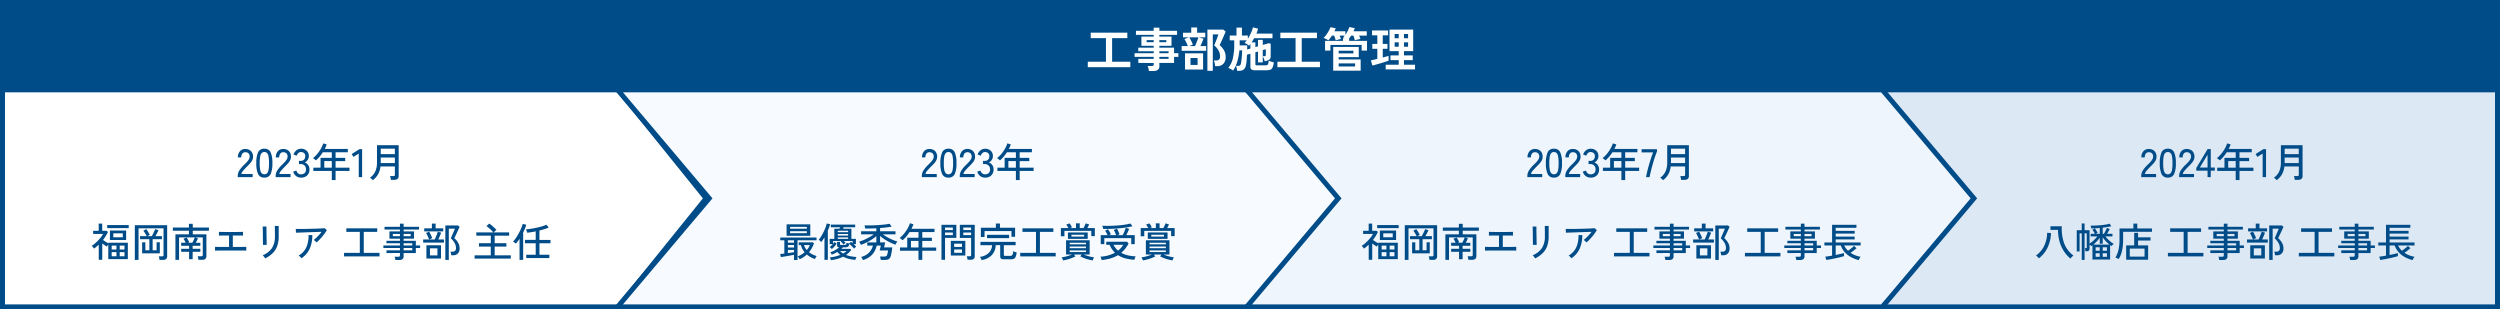 <svg xmlns="http://www.w3.org/2000/svg" width="1002" height="124" viewBox="0 0 1002 124">
  <rect x="0" y="0" width="1002" height="124" fill="#808080" stroke="none"/>
  <g id="グループ_7" data-name="グループ 7" transform="translate(-4603 -936)">
    <path id="パス_101" data-name="パス 101" d="M0,0H1002V36H0Z" transform="translate(4603 936)" fill="#004c88"/>
    <path id="パス_73" data-name="パス 73" d="M.5,36.5H247.424L282.5,80l-35.076,43.5H.5Z" transform="translate(4603.5 935.5)" fill="#fff" stroke="#004c88" stroke-miterlimit="4.62" stroke-width="2"/>
    <path id="パス_74" data-name="パス 74" d="M246.539,123H501.3l36.715-43.5L501.3,36H246.539l36.715,43.5Z" transform="translate(4604 936)" fill="#f7fbff" fill-rule="evenodd"/>
    <path id="パス_75" data-name="パス 75" d="M501.3,123v1h.465l.3-.355Zm-254.759,0-.764-.645L244.386,124h2.153ZM538.013,79.5l.764.645.545-.645-.545-.645ZM501.3,36l.764-.645-.3-.355H501.3ZM246.539,36V35h-2.153l1.389,1.645Zm36.715,43.5.764.645.545-.645-.545-.645ZM501.3,122H246.539v2H501.3Zm35.951-43.145-36.715,43.5,1.528,1.29,36.715-43.5Zm-36.715-42.21,36.715,43.5,1.528-1.29-36.715-43.5ZM246.539,37H501.3V35H246.539Zm-.764-.355,36.715,43.5,1.528-1.29L247.3,35.355Zm36.715,42.21-36.715,43.5,1.528,1.29,36.715-43.5Z" transform="translate(4604 936)" fill="#004c88"/>
    <path id="パス_76" data-name="パス 76" d="M752.247,123H1000V36H752.247l35.706,43.5Z" transform="translate(4604 936)" fill="#dde8f5" fill-rule="evenodd"/>
    <path id="パス_77" data-name="パス 77" d="M1000,123v1h1v-1Zm-247.753,0-.773-.634L750.132,124h2.115ZM1000,36h1V35h-1ZM752.247,36V35h-2.115l1.342,1.634Zm35.706,43.5.773.634.52-.634-.52-.634ZM1000,122H752.247v2H1000Zm-1-44v45h2V78Zm0-42V78h2V36ZM752.247,37H1000V35H752.247Zm-.773-.366,35.706,43.5,1.546-1.269-35.706-43.5ZM787.18,78.866l-35.706,43.5,1.546,1.268,35.706-43.5Z" transform="translate(4604 936)" fill="#004c88"/>
    <path id="パス_78" data-name="パス 78" d="M498.665,123H753.424L790.14,79.5,753.424,36H498.665L535.38,79.5Z" transform="translate(4604 936)" fill="#eff5fc" fill-rule="evenodd"/>
    <path id="パス_79" data-name="パス 79" d="M753.424,123v1h.465l.3-.355Zm-254.759,0-.764-.645L496.513,124h2.152ZM790.14,79.5l.764.645.544-.645-.544-.645ZM753.424,36l.764-.645-.3-.355h-.465ZM498.665,36V35h-2.152l1.388,1.645ZM535.38,79.5l.765.645.544-.645-.544-.645ZM753.424,122H498.665v2H753.424Zm35.951-43.145-36.715,43.5,1.528,1.29,36.716-43.5ZM752.66,36.645l36.715,43.5,1.529-1.29-36.716-43.5ZM498.665,37H753.424V35H498.665Zm-.764-.355,36.715,43.5,1.529-1.29-36.716-43.5Zm36.715,42.21-36.715,43.5,1.528,1.29,36.716-43.5Z" transform="translate(4604 936)" fill="#004c88"/>
    <path id="パス_102" data-name="パス 102" d="M.988-.076V-2.261H8.265v-9.462h-6.1v-2.185H16.834v2.185h-6.1v9.462h7.3V-.076Zm24.491,1.52A6.471,6.471,0,0,0,25.3.4a5.746,5.746,0,0,0-.313-.95h1.672a1,1,0,0,0,.57-.124.593.593,0,0,0,.171-.5v-.589H21.242V-3.4H27.4v-.8H19.741V-5.681H27.4v-.76H21.223V-7.9H27.4v-.741H22.477v-3.7H27.4v-.684H20.292v-1.634H27.4v-1.254h2.28v1.254h7.087v1.634H29.678v.684h4.864v3.7H29.678V-7.9h5.89v2.223H37.3V-4.2H35.568v2.432h-5.89V-.551a1.824,1.824,0,0,1-.6,1.52,2.889,2.889,0,0,1-1.815.475Zm4.2-4.845h3.686v-.8H29.678Zm0-2.28h3.686v-.76H29.678Zm-5.111-4.408H27.4v-.817H24.567Zm5.111,0h2.774v-.817H29.678ZM48.925,1.387v-16.53H55.29l.95.779q-.171.456-.5,1.225t-.712,1.615q-.38.846-.7,1.558T53.827-8.93a8.738,8.738,0,0,1,1.691,1.986,5.129,5.129,0,0,1,.722,2.784,3.825,3.825,0,0,1-.893,2.707,3.307,3.307,0,0,1-2.546.96h-.779a6.56,6.56,0,0,0-.095-.75q-.076-.428-.181-.836a4.712,4.712,0,0,0-.218-.674h.817Q54-2.755,54-4.294a4.977,4.977,0,0,0-.589-2.451A7.429,7.429,0,0,0,51.642-8.8q.114-.266.361-.874t.532-1.32q.285-.712.5-1.33a7.475,7.475,0,0,0,.276-.9H51.091V1.387ZM38.608-6.65V-8.531H41.1q-.152-.437-.4-.969t-.513-1.035a6.545,6.545,0,0,0-.475-.789l1.748-.722h-2.3V-13.87h3.287v-2.109H44.8v2.109H48.07v1.824H45.486l1.862.57q-.19.589-.542,1.415t-.694,1.53h2.318V-6.65ZM39.957.874v-6.5H47.2v6.5Zm1.71-9.405h2.3q.228-.494.494-1.159t.494-1.3q.228-.637.342-1.055H41.667q.228.361.513.912t.542,1.093a7.432,7.432,0,0,1,.37.9Zm.494,7.543h2.831V-3.762H42.161ZM60.819,1.368Q60.8,1.1,60.734.722t-.152-.751a3.184,3.184,0,0,0-.181-.58h.931a.929.929,0,0,0,.713-.237A1.9,1.9,0,0,0,62.4-1.71a10.305,10.305,0,0,0,.171-1.1q.076-.684.142-1.444t.1-1.454q.029-.693.028-1.13H61.75a24.468,24.468,0,0,1-.465,3.012,18.641,18.641,0,0,1-.855,2.86,8.737,8.737,0,0,1-1.244,2.242,4.653,4.653,0,0,0-.941-.627,5.4,5.4,0,0,0-.979-.418,9.132,9.132,0,0,0,1.853-3.819,23.638,23.638,0,0,0,.561-5.529v-1.71H57.874v-1.938h2.717v-3.173h2.185v3.173h2.356v1.33a15.043,15.043,0,0,0,.9-1.6q.408-.836.713-1.625a8.318,8.318,0,0,0,.418-1.377l2.071.532q-.133.494-.3.988t-.38.988h6.46v1.843H67.659q-.247.437-.5.865t-.522.807h1.52v1.881l1.045-.3V-11.02h1.919v2.033l2.47-.722.7.285v5a1.539,1.539,0,0,1-.57,1.33,4.449,4.449,0,0,1-1.862.627,4.513,4.513,0,0,0-.333-1.1,4.529,4.529,0,0,0-.389-.741q0-.019.057-.076.095-.076.076-.1h.475a.755.755,0,0,0,.456-.1A.5.5,0,0,0,72.333-5v-2.28l-1.216.361v4.921H69.2V-6.346l-1.045.3v4.731a.477.477,0,0,0,.133.38.866.866,0,0,0,.532.114h3.325a1.933,1.933,0,0,0,.741-.114.776.776,0,0,0,.4-.5,5.8,5.8,0,0,0,.209-1.245,5.373,5.373,0,0,0,.608.247q.38.133.779.247l.665.19a6.891,6.891,0,0,1-.532,2.08,1.66,1.66,0,0,1-.893.874,4.189,4.189,0,0,1-1.406.2H68.058A2.517,2.517,0,0,1,66.586.836a1.272,1.272,0,0,1-.428-1.083V-5.472l-1.368.418q-.057,1.273-.152,2.422a10.878,10.878,0,0,1-.266,1.8,2.969,2.969,0,0,1-.922,1.7,2.935,2.935,0,0,1-1.853.5Zm4.028-8.531,1.311-.38V-9.367l-.266.342q-.133.171-.285.342a5.082,5.082,0,0,0-.883-.656q-.523-.314-.9-.5a8.634,8.634,0,0,0,.874-.988H61.864V-8.8h3v.769Q64.866-7.619,64.847-7.163ZM76.988-.076V-2.261h7.277v-9.462h-6.1v-2.185H92.834v2.185h-6.1v9.462h7.3V-.076ZM99.351,1.311v-9.5h10.241V-4.1h-8.056v.931h8.816V1.311ZM96.083-6.726v-3.9h7.182v-1.064h.779q-.209-.095-.409-.171t-.332-.114q.171-.171.342-.361a4.935,4.935,0,0,0,.323-.4h-2.052q.152.361.295.732t.237.637q-.247.038-.665.142t-.817.2q-.4.095-.627.171a8.757,8.757,0,0,0-.256-.874q-.181-.532-.371-1.007h-.874q-.361.57-.731,1.055a10.556,10.556,0,0,1-.713.845,4.127,4.127,0,0,0-.541-.332q-.371-.2-.76-.38a3.744,3.744,0,0,0-.618-.237,9.986,9.986,0,0,0,1.112-1.292,14.017,14.017,0,0,0,.979-1.539,9.148,9.148,0,0,0,.665-1.482l2.128.418a4.356,4.356,0,0,1-.238.6q-.143.295-.294.618h4.408v1.387a10.289,10.289,0,0,0,.94-1.549,13.076,13.076,0,0,0,.656-1.549l2.185.475q-.114.3-.247.608t-.285.627h5.32v1.729h-3.078q.152.361.295.732t.218.637q-.3.038-.75.133t-.846.2q-.4.1-.627.181a8.525,8.525,0,0,0-.247-.912q-.171-.532-.342-.969h-.893q-.4.627-.8,1.14v.969H112.9v3.9h-2.147v-2.28H98.23v2.28Zm5.453,6.365h6.593V-1.6h-6.593Zm0-5.225h5.909V-6.669h-5.909Zm18.848,6.4V-1.064h5.225V-2.907H122.3V-4.788h3.306V-6.517h-3.686v-8.626H131.4v8.626h-3.686v1.729h3.515v1.881h-3.515v1.843h4.427V.817ZM115.045-.741l-.589-2.071q.494-.095,1.168-.247T117.04-3.4V-7.448h-2.014V-9.386h2.014v-3.458h-2.128V-14.8h6.441v1.957h-2.147v3.458h1.881v1.938h-1.881v3.5q.722-.19,1.32-.361t1.017-.3v1.938q-.532.19-1.368.456t-1.777.551q-.94.285-1.833.532T115.045-.741Zm8.93-7.524h1.634v-1.767h-1.634Zm3.743,0h1.634v-1.767h-1.634Zm-3.743-3.4h1.634v-1.71h-1.634Zm3.743,0h1.634v-1.71h-1.634Z" transform="translate(5038 963)" fill="#fff"/>
    <path id="パス_103" data-name="パス 103" d="M-33.712,0V-.448a4.225,4.225,0,0,1,.68-2.272,12.325,12.325,0,0,1,1.976-2.32q.544-.528,1.016-1.048a6.444,6.444,0,0,0,.776-1.032,2.082,2.082,0,0,0,.32-.992,1.822,1.822,0,0,0-.432-1.408,1.774,1.774,0,0,0-1.312-.464,1.421,1.421,0,0,0-1.168.536,2.381,2.381,0,0,0-.432,1.528h-1.36a3.531,3.531,0,0,1,.824-2.472,2.757,2.757,0,0,1,2.136-.9,3.46,3.46,0,0,1,1.64.376,2.635,2.635,0,0,1,1.1,1.1,3.374,3.374,0,0,1,.36,1.744,3.025,3.025,0,0,1-.368,1.4,6.3,6.3,0,0,1-.912,1.256q-.56.608-1.248,1.28-.768.784-1.4,1.512a2.944,2.944,0,0,0-.744,1.368h4.512V0ZM-23.04.176a2.57,2.57,0,0,1-2.528-1.424,10.263,10.263,0,0,1-.7-4.352,10.321,10.321,0,0,1,.7-4.36,2.568,2.568,0,0,1,2.528-1.432A2.555,2.555,0,0,1-20.528-9.96a10.321,10.321,0,0,1,.7,4.36,10.263,10.263,0,0,1-.7,4.352A2.557,2.557,0,0,1-23.04.176Zm0-1.328a1.46,1.46,0,0,0,1.08-.408,2.64,2.64,0,0,0,.592-1.384A15.036,15.036,0,0,0-21.184-5.6a15.155,15.155,0,0,0-.184-2.672,2.64,2.64,0,0,0-.592-1.384,1.46,1.46,0,0,0-1.08-.408,1.466,1.466,0,0,0-1.072.408,2.639,2.639,0,0,0-.608,1.384A14.536,14.536,0,0,0-24.912-5.6a14.422,14.422,0,0,0,.192,2.656,2.639,2.639,0,0,0,.608,1.384A1.466,1.466,0,0,0-23.04-1.152ZM-18.512,0V-.448a4.225,4.225,0,0,1,.68-2.272,12.325,12.325,0,0,1,1.976-2.32q.544-.528,1.016-1.048a6.444,6.444,0,0,0,.776-1.032,2.082,2.082,0,0,0,.32-.992,1.822,1.822,0,0,0-.432-1.408,1.774,1.774,0,0,0-1.312-.464,1.421,1.421,0,0,0-1.168.536,2.381,2.381,0,0,0-.432,1.528h-1.36a3.531,3.531,0,0,1,.824-2.472,2.757,2.757,0,0,1,2.136-.9,3.46,3.46,0,0,1,1.64.376,2.635,2.635,0,0,1,1.1,1.1,3.374,3.374,0,0,1,.36,1.744,3.025,3.025,0,0,1-.368,1.4,6.3,6.3,0,0,1-.912,1.256q-.56.608-1.248,1.28-.768.784-1.4,1.512a2.944,2.944,0,0,0-.744,1.368h4.512V0ZM-8.384.176a3.093,3.093,0,0,1-1.952-.632,3.365,3.365,0,0,1-1.152-1.752l1.264-.432a2.522,2.522,0,0,0,.32.68,2,2,0,0,0,.592.584,1.6,1.6,0,0,0,.9.24,2.172,2.172,0,0,0,1.5-.488,1.954,1.954,0,0,0,.544-1.528,2.039,2.039,0,0,0-.584-1.52,2.125,2.125,0,0,0-1.56-.576h-.656V-6.512h.656A1.76,1.76,0,0,0-7.128-7.04a1.941,1.941,0,0,0,.472-1.344,1.485,1.485,0,0,0-.536-1.3,2.049,2.049,0,0,0-1.224-.384,1.34,1.34,0,0,0-.8.24,2.161,2.161,0,0,0-.56.584,3.112,3.112,0,0,0-.336.664l-1.248-.5a3.632,3.632,0,0,1,1.216-1.712,2.893,2.893,0,0,1,1.76-.592,3.26,3.26,0,0,1,2.28.792,2.762,2.762,0,0,1,.872,2.152A2.705,2.705,0,0,1-5.68-6.9,2.68,2.68,0,0,1-6.864-5.9,2.8,2.8,0,0,1-5.488-4.848,2.958,2.958,0,0,1-4.96-3.1,3.285,3.285,0,0,1-5.832-.736,3.368,3.368,0,0,1-8.384.176Zm12.368.992V-2.5H-3.424V-3.808h2.9v-3.92H3.984V-9.984H.4A16.9,16.9,0,0,1-.9-8.216a11.377,11.377,0,0,1-1.5,1.5q-.192-.176-.528-.464a3.524,3.524,0,0,0-.64-.448A10.78,10.78,0,0,0-1.784-9.376a14.443,14.443,0,0,0,1.432-2.1A10.938,10.938,0,0,0,.56-13.536l1.392.432q-.16.448-.36.9t-.424.9H10.4v1.328H5.5v2.256H9.36v1.3H5.5v2.624h5.584V-2.5H5.5V1.168ZM.976-3.808H3.984V-6.432H.976ZM14.784,0V-9.456L12.672-8.112l-.72-1.152L15.1-11.232h1.04V0Zm5.632,1.216A4.268,4.268,0,0,0,19.9.688,3.045,3.045,0,0,0,19.264.24a6.249,6.249,0,0,0,2.128-2.48A8.794,8.794,0,0,0,22.1-6v-6.816h8.688V-.464q0,1.552-1.824,1.552h-1.3A7.07,7.07,0,0,0,27.528.3a4.105,4.105,0,0,0-.216-.728h1.312a.786.786,0,0,0,.5-.12.575.575,0,0,0,.144-.456V-4.272H23.488A8.256,8.256,0,0,1,22.5-1.088,7.679,7.679,0,0,1,20.416,1.216Zm3.168-6.848h5.68V-7.856H23.6v1.84q0,.1-.008.192T23.584-5.632Zm.016-3.6h5.664v-2.192H23.6ZM-89.424,33.136V27.072q-.448.416-.912.808t-.96.76a2.376,2.376,0,0,0-.264-.36q-.184-.216-.376-.424a2.577,2.577,0,0,0-.32-.3,12.74,12.74,0,0,0,1.768-1.376,16.388,16.388,0,0,0,1.624-1.72,11.1,11.1,0,0,0,1.168-1.7h-3.968V21.5h2.224v-2.88h1.408V21.5h1.76l.528.48a15.562,15.562,0,0,1-.9,1.664,17.172,17.172,0,0,1-1.072,1.536q.48.352,1.072.712l1.04.632v-.24h7.84v6.576H-85.6V27.008a5.42,5.42,0,0,0-.56.848q-.384-.24-.872-.576t-.984-.7v6.56Zm4.48-7.936V21.408h6.5V25.2Zm-1.088-4.768V19.2h8.624v1.232Zm2.448,3.664h3.792V22.512h-3.792Zm-.656,7.616h1.92V30.048h-1.92Zm3.216,0h1.92V30.048h-1.92Zm-3.216-2.688h1.92V27.44h-1.92Zm3.216,0h1.92V27.44h-1.92Zm6.064,4.144V19.248H-62V31.664a1.489,1.489,0,0,1-.392,1.136,1.822,1.822,0,0,1-1.272.368h-1.392a7.062,7.062,0,0,0-.128-.744,4.515,4.515,0,0,0-.192-.68h1.312a.761.761,0,0,0,.464-.112.525.525,0,0,0,.144-.432V20.528H-73.472v12.64Zm2.928-2.624V26.128h1.28v3.184h1.616V24.864h-3.728V23.632h2.64a10.528,10.528,0,0,0-.616-1.144q-.36-.584-.7-1.032l1.168-.624q.352.464.736,1.088a12.853,12.853,0,0,1,.672,1.232q-.144.064-.416.208t-.5.272h1.728q.224-.384.488-.912t.5-1.04q.24-.512.368-.848l1.312.432a11.559,11.559,0,0,1-.536,1.128q-.36.68-.7,1.24H-64.1v1.232h-3.728v4.448h1.6v-3.2h1.28v4.432Zm13.344,2.608V22.912h5.408v-1.44h-6.432v-1.28h6.432v-1.5h1.536v1.5h6.48v1.28h-6.48v1.44h5.472v8.736q0,1.488-1.744,1.488h-1.472a5.83,5.83,0,0,0-.1-.736,3.622,3.622,0,0,0-.192-.7h1.424a.753.753,0,0,0,.48-.12.528.528,0,0,0,.144-.424V24.16h-3.04l1.12.384q-.192.4-.424.888t-.456.872H-48.7V27.52h-3.088v1.2H-48.7v1.2h-3.088v2.96h-1.424V29.92h-3.168v-1.2h3.168v-1.2h-3.168V26.3h1.792a9.477,9.477,0,0,0-.432-.88,5.011,5.011,0,0,0-.464-.72l1.3-.5q.256.4.552.944t.456.912l-.512.24h1.76a10.9,10.9,0,0,0,.528-1.032q.256-.568.464-1.112h-6.3v8.992Zm15.872-3.7v-1.52q.256.016,1.048.024t1.976.016q1.184.008,2.592.008V23.392q-.96,0-1.832.008t-1.464.016q-.592.008-.752.024V21.92q.208.016.888.032t1.7.024q1.024.008,2.24.008,1.2,0,2.224-.008t1.712-.024q.688-.016.88-.032v1.52q-.256-.032-1.368-.04t-2.712-.008v4.592q1.36,0,2.512-.008t1.92-.024q.768-.016.96-.016v1.52q-.224-.032-1.088-.04t-2.176-.008h-5.04q-1.056,0-1.952.008t-1.5.016Q-42.64,29.44-42.816,29.456Zm20.08,3.12a2.122,2.122,0,0,0-.24-.408q-.176-.248-.376-.488a2.642,2.642,0,0,0-.36-.368,8.149,8.149,0,0,0,3.688-2.84,8.3,8.3,0,0,0,1.208-4.728v-1.36q0-.528-.008-1.136t-.016-1.08q-.008-.472-.024-.616H-17.3v4.192a11.418,11.418,0,0,1-.584,3.832,7.682,7.682,0,0,1-1.784,2.856A11.352,11.352,0,0,1-22.736,32.576Zm-.88-5.424a6.078,6.078,0,0,0,.008-.64q-.008-.544-.016-1.344t-.016-1.688q-.008-.888-.024-1.688t-.032-1.344q-.016-.544-.032-.64h1.52v.656q0,.544.008,1.32t.024,1.648q.016.872.032,1.664t.024,1.344q.008.552.024.7Zm21.472-.992a4.518,4.518,0,0,0-.512-.528,3.121,3.121,0,0,0-.608-.448,10.67,10.67,0,0,0,1.048-.9q.568-.544,1.128-1.16A14.593,14.593,0,0,0-.1,21.92q-.688.016-1.624.048t-1.984.064q-1.048.032-2.088.072t-1.96.072l-1.608.056q-.688.024-1.024.04l-.064-1.536q.48.016,1.4.024t2.08-.008q1.16-.016,2.392-.048l2.368-.064q1.136-.032,2.008-.088t1.272-.1l.944.752a15.039,15.039,0,0,1-.832,1.288q-.5.7-1.072,1.384t-1.16,1.28A13.685,13.685,0,0,1-2.144,26.16Zm-6.064,6.368a4.9,4.9,0,0,0-.48-.584,2.987,2.987,0,0,0-.608-.52,7.282,7.282,0,0,0,3.1-3.376,11.254,11.254,0,0,0,.856-4.832h1.52a12.97,12.97,0,0,1-1.072,5.5A9.217,9.217,0,0,1-8.208,32.528Zm17.1-.752V30.352h6.32V21.936H9.808V20.512H22.192v1.424H16.8v8.416h6.32v1.424ZM29.472,33.2a4.818,4.818,0,0,0-.128-.68,4.177,4.177,0,0,0-.208-.632h1.536a.794.794,0,0,0,.48-.112.525.525,0,0,0,.144-.432v-.928H25.9V29.328H31.3V28.4h-6.64V27.392H31.3v-.88H25.888V25.5H31.3v-.848H27.088v-2.9H31.3v-.768H25.12V19.9H31.3V18.656h1.472V19.9h6.176v1.088H32.768v.768h4.176v2.9H32.768V25.5h4.9v1.888h1.712V28.4H37.664v2.016h-4.9V31.7a1.407,1.407,0,0,1-.432,1.144,2.046,2.046,0,0,1-1.328.36Zm3.3-3.872H36.24V28.4H32.768Zm0-1.936H36.24v-.88H32.768Zm-4.32-3.728H31.3v-.912H28.448Zm4.32,0h2.816v-.912H32.768Zm16.72,9.52V19.376h5.1l.624.528q-.08.208-.3.68t-.488,1.072q-.272.6-.552,1.176t-.488,1.016q-.208.44-.288.584a10.253,10.253,0,0,1,.984,1.072,5.766,5.766,0,0,1,.808,1.36,4.166,4.166,0,0,1,.32,1.648,2.922,2.922,0,0,1-.68,2.072,2.509,2.509,0,0,1-1.928.728h-.752a7.4,7.4,0,0,0-.128-.752,3.814,3.814,0,0,0-.208-.7h.848A1.457,1.457,0,0,0,53.4,29.52a1.406,1.406,0,0,0,.36-1.072,4.14,4.14,0,0,0-.528-2.04,7.738,7.738,0,0,0-1.552-1.9q.048-.128.224-.512t.4-.9q.224-.52.448-1.032t.384-.9a5,5,0,0,0,.192-.52H50.88V33.184ZM41.9,32.608V27.3H47.76v5.312Zm-1.3-6.384V24.976H42.96a6.677,6.677,0,0,0-.32-.84q-.224-.5-.464-1a7.444,7.444,0,0,0-.416-.768l1.248-.512q.192.3.44.8t.464.992q.216.5.312.8l-1.232.528h2.256q.208-.432.456-1.032t.464-1.168q.216-.568.312-.92l1.344.4q-.208.56-.528,1.328t-.64,1.392h2.288v1.248Zm.432-4.48V20.528H44.1v-1.9h1.5v1.9h3.04v1.216Zm2.288,9.632H46.32V28.528H43.328Zm17.9,1.264V31.328h6.48v-3.5H62.976v-1.36h4.736V23.456H61.9V22.144h6.848q-.336-.384-.816-.856t-.992-.912a7.948,7.948,0,0,0-.976-.728l1.12-1.04a10,10,0,0,1,.968.72q.52.432,1.024.9t.9.9q-.128.1-.344.288t-.424.4l-.336.336h6.192v1.312H69.264v3.008h4.7v1.36h-4.7v3.5h6.464V32.64Zm20.7-.208V31.1h3.792V26.5h-4.3V25.152h4.3V21.728a30.344,30.344,0,0,1-3.424.544,1.864,1.864,0,0,0-.112-.424q-.1-.264-.2-.528a2.544,2.544,0,0,0-.184-.392q.7-.048,1.592-.176t1.84-.312q.952-.184,1.856-.408t1.656-.472a7.969,7.969,0,0,0,1.232-.5l.976,1.152a17.166,17.166,0,0,1-1.68.608q-.976.3-2.064.576v3.76h4.432V26.5H87.216V31.1h3.968v1.328Zm-2.688.736V24.7q-.384.576-.752,1.072a9.153,9.153,0,0,1-.736.88,3.594,3.594,0,0,0-.544-.464,4.562,4.562,0,0,0-.592-.368,7.188,7.188,0,0,0,.928-1.088q.48-.672.96-1.48t.888-1.648q.408-.84.712-1.592a9.155,9.155,0,0,0,.432-1.3l1.408.4q-.208.7-.528,1.488t-.72,1.584V33.168Z" transform="translate(4732 1007)" fill="#004c88"/>
    <path id="パス_104" data-name="パス 104" d="M-22.528,0V-.448a4.225,4.225,0,0,1,.68-2.272,12.325,12.325,0,0,1,1.976-2.32q.544-.528,1.016-1.048A6.444,6.444,0,0,0-18.08-7.12a2.082,2.082,0,0,0,.32-.992,1.822,1.822,0,0,0-.432-1.408A1.774,1.774,0,0,0-19.5-9.984a1.421,1.421,0,0,0-1.168.536A2.381,2.381,0,0,0-21.1-7.92h-1.36a3.531,3.531,0,0,1,.824-2.472,2.757,2.757,0,0,1,2.136-.9,3.46,3.46,0,0,1,1.64.376,2.635,2.635,0,0,1,1.1,1.1A3.374,3.374,0,0,1-16.4-8.08a3.025,3.025,0,0,1-.368,1.4,6.3,6.3,0,0,1-.912,1.256q-.56.608-1.248,1.28-.768.784-1.4,1.512a2.944,2.944,0,0,0-.744,1.368h4.512V0Zm10.672.176a2.57,2.57,0,0,1-2.528-1.424,10.263,10.263,0,0,1-.7-4.352,10.321,10.321,0,0,1,.7-4.36,2.568,2.568,0,0,1,2.528-1.432A2.555,2.555,0,0,1-9.344-9.96a10.321,10.321,0,0,1,.7,4.36,10.263,10.263,0,0,1-.7,4.352A2.557,2.557,0,0,1-11.856.176Zm0-1.328a1.46,1.46,0,0,0,1.08-.408,2.64,2.64,0,0,0,.592-1.384A15.036,15.036,0,0,0-10-5.6a15.155,15.155,0,0,0-.184-2.672,2.64,2.64,0,0,0-.592-1.384,1.46,1.46,0,0,0-1.08-.408,1.466,1.466,0,0,0-1.072.408,2.639,2.639,0,0,0-.608,1.384A14.536,14.536,0,0,0-13.728-5.6a14.422,14.422,0,0,0,.192,2.656,2.639,2.639,0,0,0,.608,1.384A1.466,1.466,0,0,0-11.856-1.152ZM-7.328,0V-.448a4.225,4.225,0,0,1,.68-2.272A12.325,12.325,0,0,1-4.672-5.04q.544-.528,1.016-1.048A6.444,6.444,0,0,0-2.88-7.12a2.082,2.082,0,0,0,.32-.992A1.822,1.822,0,0,0-2.992-9.52,1.774,1.774,0,0,0-4.3-9.984a1.421,1.421,0,0,0-1.168.536A2.381,2.381,0,0,0-5.9-7.92h-1.36a3.531,3.531,0,0,1,.824-2.472A2.757,2.757,0,0,1-4.3-11.3a3.46,3.46,0,0,1,1.64.376,2.635,2.635,0,0,1,1.1,1.1A3.374,3.374,0,0,1-1.2-8.08a3.025,3.025,0,0,1-.368,1.4A6.3,6.3,0,0,1-2.48-5.424q-.56.608-1.248,1.28-.768.784-1.4,1.512a2.944,2.944,0,0,0-.744,1.368H-1.36V0ZM2.8.176A3.093,3.093,0,0,1,.848-.456,3.365,3.365,0,0,1-.3-2.208L.96-2.64a2.522,2.522,0,0,0,.32.68,2,2,0,0,0,.592.584,1.6,1.6,0,0,0,.9.24,2.172,2.172,0,0,0,1.5-.488,1.954,1.954,0,0,0,.544-1.528,2.039,2.039,0,0,0-.584-1.52,2.125,2.125,0,0,0-1.56-.576H2.016V-6.512h.656A1.76,1.76,0,0,0,4.056-7.04a1.941,1.941,0,0,0,.472-1.344,1.485,1.485,0,0,0-.536-1.3,2.049,2.049,0,0,0-1.224-.384,1.34,1.34,0,0,0-.8.24,2.161,2.161,0,0,0-.56.584,3.112,3.112,0,0,0-.336.664l-1.248-.5A3.632,3.632,0,0,1,1.04-10.784a2.893,2.893,0,0,1,1.76-.592,3.26,3.26,0,0,1,2.28.792,2.762,2.762,0,0,1,.872,2.152A2.705,2.705,0,0,1,5.5-6.9,2.68,2.68,0,0,1,4.32-5.9,2.8,2.8,0,0,1,5.7-4.848,2.958,2.958,0,0,1,6.224-3.1,3.285,3.285,0,0,1,5.352-.736,3.368,3.368,0,0,1,2.8.176Zm12.368.992V-2.5H7.76V-3.808h2.9v-3.92h4.512V-9.984H11.584a16.9,16.9,0,0,1-1.3,1.768,11.377,11.377,0,0,1-1.5,1.5q-.192-.176-.528-.464a3.524,3.524,0,0,0-.64-.448A10.78,10.78,0,0,0,9.4-9.376a14.443,14.443,0,0,0,1.432-2.1,10.938,10.938,0,0,0,.912-2.064l1.392.432q-.16.448-.36.9t-.424.9h9.232v1.328h-4.9v2.256h3.856v1.3H16.688v2.624h5.584V-2.5H16.688V1.168ZM12.16-3.808h3.008V-6.432H12.16ZM-73.76,33.216v-2.08q-.528.1-1.208.224t-1.424.256q-.744.128-1.424.24t-1.208.192l-.256-1.232.728-.08q.424-.048.92-.112V25.3h-1.632V24.208h14.528V25.3h-7.616v7.92ZM-76.736,23.5V18.912h9.5V23.5ZM-71.5,32.88a5.839,5.839,0,0,0-.4-.632,2.573,2.573,0,0,0-.416-.488,8.946,8.946,0,0,0,1.5-.712A9.14,9.14,0,0,0-69.5,30.1a7.625,7.625,0,0,1-.9-1.328,6.775,6.775,0,0,1-.592-1.552h-.88V26.128h5.616l.512.368a11.936,11.936,0,0,1-2,3.584,7.752,7.752,0,0,0,1.456.92,10.009,10.009,0,0,0,1.632.632,3.2,3.2,0,0,0-.408.592,4.97,4.97,0,0,0-.3.592,10.471,10.471,0,0,1-1.672-.72,8.474,8.474,0,0,1-1.576-1.088A10,10,0,0,1-71.5,32.88Zm-3.84-10.4h6.72v-.816h-6.72Zm0-1.792h6.72v-.752h-6.72Zm-.88,9.76q.688-.1,1.336-.192t1.128-.176v-.912h-2.464Zm7.568-1.216a6.623,6.623,0,0,0,1.232-2.016h-2.32a4.478,4.478,0,0,0,.424,1.064A5.755,5.755,0,0,0-68.656,29.232Zm-7.568-1.008h2.464V27.2h-2.464Zm0-1.968h2.464V25.3h-2.464ZM-58.96,33.28a5.4,5.4,0,0,0-.216-.584,2.317,2.317,0,0,0-.28-.52,15.144,15.144,0,0,0,4.24-1.024q-.336-.272-.632-.56a7.116,7.116,0,0,1-.568-.624,12.126,12.126,0,0,1-1.088.616,9.116,9.116,0,0,1-1.12.472,3.181,3.181,0,0,0-.264-.472,3.79,3.79,0,0,0-.344-.472,9.2,9.2,0,0,0,1.888-.824,11.07,11.07,0,0,0,1.7-1.16,1.094,1.094,0,0,1-.648-.208.732.732,0,0,1-.2-.576V25.936h1.168v.928q0,.192.1.248a.921.921,0,0,0,.4.056h1.184a2.156,2.156,0,0,0,.528-.048.405.405,0,0,0,.264-.232,2,2,0,0,0,.136-.584,3.575,3.575,0,0,0,.488.168l.536.152.736-.7q.16.112.328.248t.344.3v-.88H-53.84q.192.16.384.352t.352.384q-.208.16-.424.352t-.376.32q-.192-.256-.52-.616a3.715,3.715,0,0,0-.632-.568l.3-.224h-3.36V26.72q.16-.192.288-.376A2.814,2.814,0,0,0-57.616,26l.944.624a8.348,8.348,0,0,1-.528.744,9.519,9.519,0,0,1-.688.784,8.333,8.333,0,0,1-.7.648,2.2,2.2,0,0,0-.248-.24q-.184-.16-.36-.32a1.4,1.4,0,0,0-.272-.208,7.3,7.3,0,0,0,.648-.552,8.235,8.235,0,0,0,.6-.632h-1.248v-2.1H-57.6V20.688h2.064q.048-.144.112-.3t.112-.3h-3.7V19.024h9.776V20.08h-4.592q-.064.144-.12.3t-.12.3h3.312v4.064h1.808v2.1h-.912q.288.256.56.528a4.065,4.065,0,0,1,.432.5q-.08.064-.256.224t-.336.32q-.16.16-.24.256a10.555,10.555,0,0,0-.888-1.008,9.939,9.939,0,0,0-1.016-.912,1.526,1.526,0,0,1-.528,1.128,2.315,2.315,0,0,1-1.2.248h-.816a5.453,5.453,0,0,1-.608.608h3.584l.336.464a9.629,9.629,0,0,1-2.08,1.984,10.435,10.435,0,0,0,1.952.544A20.1,20.1,0,0,0-48.688,32a2.641,2.641,0,0,0-.192.336,3.759,3.759,0,0,0-.192.456q-.08.232-.128.36a15.674,15.674,0,0,1-2.616-.424,10.416,10.416,0,0,1-2.264-.856,12.13,12.13,0,0,1-2.28.888A18.084,18.084,0,0,1-58.96,33.28Zm-2.592-.112V24.1a11.945,11.945,0,0,1-.64,1.024q-.336.48-.656.9a2.955,2.955,0,0,0-.472-.5,2.808,2.808,0,0,0-.552-.4,10.725,10.725,0,0,0,1.024-1.432q.512-.84.96-1.768t.776-1.808a11.336,11.336,0,0,0,.472-1.552l1.36.3a18.035,18.035,0,0,1-.928,2.56V33.168Zm5.328-9.744h4.144V22.8h-4.144Zm0,1.328h4.144v-.608h-4.144Zm0-2.672h4.144v-.592h-4.144Zm2.144,8.528a6.857,6.857,0,0,0,1.392-.992H-55.3A6.31,6.31,0,0,0-54.08,30.608Zm7.936,2.624a5.42,5.42,0,0,0-.32-.664,5.4,5.4,0,0,0-.368-.6,6.589,6.589,0,0,0,3.136-1.72,6.489,6.489,0,0,0,1.568-2.824H-44.4v-1.28h3.632V23.616A13.155,13.155,0,0,1-42.592,25a22.467,22.467,0,0,1-2.16,1.216,21.743,21.743,0,0,1-2.176.936q-.112-.256-.344-.664a3.432,3.432,0,0,0-.424-.616,16.444,16.444,0,0,0,2.008-.736,22.244,22.244,0,0,0,2.08-1.04,15.22,15.22,0,0,0,1.784-1.168h-5.04V21.7h6.1V20.48q-1.2.064-2.344.088t-2.12.024a3.52,3.52,0,0,0-.072-.408q-.056-.248-.12-.5a2.742,2.742,0,0,0-.112-.36q1.232.048,2.656.016t2.84-.128q1.416-.1,2.624-.232t1.992-.3l.784,1.184q-1.024.16-2.208.3t-2.416.216V21.7h6.176v1.232h-5.024a14.8,14.8,0,0,0,1.76,1.152,20.69,20.69,0,0,0,2.04,1.008,15.639,15.639,0,0,0,1.976.7,3.561,3.561,0,0,0-.256.36q-.16.248-.3.5t-.216.424a22.394,22.394,0,0,1-2.184-.936,22.268,22.268,0,0,1-2.16-1.208,13.762,13.762,0,0,1-1.816-1.36v2.576h2.048q-.016.064-.072.352t-.136.64q-.08.352-.144.64a3.106,3.106,0,0,1-.1.368h3.3q-.128,1.072-.272,1.88t-.272,1.352a3.059,3.059,0,0,1-.5,1.144,1.474,1.474,0,0,1-.8.52,4.921,4.921,0,0,1-1.224.128h-1.568a4.433,4.433,0,0,0-.112-.728,4.933,4.933,0,0,0-.176-.632h1.584a2.24,2.24,0,0,0,.84-.12,1.066,1.066,0,0,0,.472-.68q.08-.272.168-.68t.168-.952h-3.36q.016-.08.08-.344t.144-.608q.08-.344.152-.624t.088-.376h-1.664a7.993,7.993,0,0,1-1.88,3.7A8.28,8.28,0,0,1-46.144,33.232Zm22.272-.064V29.5H-31.28V28.192h2.9v-3.92h4.512V22.016h-3.584a16.9,16.9,0,0,1-1.3,1.768,11.377,11.377,0,0,1-1.5,1.5q-.192-.176-.528-.464a3.524,3.524,0,0,0-.64-.448,10.78,10.78,0,0,0,1.784-1.744,14.443,14.443,0,0,0,1.432-2.1,10.938,10.938,0,0,0,.912-2.064l1.392.432q-.16.448-.36.9t-.424.9h9.232v1.328h-4.9v2.256H-18.5v1.3h-3.856v2.624h5.584V29.5h-5.584v3.664Zm-3.008-4.976h3.008V25.568H-26.88ZM-4.208,33.1a6.734,6.734,0,0,0-.128-.736,3.921,3.921,0,0,0-.192-.656h1.152a.718.718,0,0,0,.472-.12.522.522,0,0,0,.136-.408V24.352H-7.3V19.1h5.968V31.648a1.417,1.417,0,0,1-.392,1.1,1.849,1.849,0,0,1-1.272.36Zm-10.448.032V19.1H-8.7v5.248h-4.528v8.784Zm3.744-1.7v-5.9H-5.1v5.9Zm1.344-1.12h3.136V28.992H-9.568Zm0-2.352h3.136V26.656H-9.568Zm-3.664-4.72H-10.1v-1.04h-3.136Zm7.328,0h3.136v-1.04H-5.9Zm-7.328-2.032H-10.1V20.208h-3.136Zm7.328,0h3.136V20.208H-5.9ZM1.408,33.232a2.107,2.107,0,0,0-.152-.4q-.12-.256-.256-.5a3.015,3.015,0,0,0-.248-.392A5.947,5.947,0,0,0,4.32,30.352a4.651,4.651,0,0,0,1.3-3.088H.96V25.952h14.1v1.312h-4.72V31.1a.444.444,0,0,0,.128.352.752.752,0,0,0,.48.112h1.824a1.492,1.492,0,0,0,.712-.144.983.983,0,0,0,.416-.552,4.748,4.748,0,0,0,.216-1.208,3.59,3.59,0,0,0,.656.288q.416.144.7.224a6.3,6.3,0,0,1-.416,1.776,1.442,1.442,0,0,1-.736.784,3.123,3.123,0,0,1-1.184.192H10.448a2.088,2.088,0,0,1-1.224-.264,1.072,1.072,0,0,1-.344-.9v-4.5H7.072a5.982,5.982,0,0,1-1.528,3.944A7.028,7.028,0,0,1,1.408,33.232Zm-.272-9.248v-3.7H7.152v-1.68H8.784v1.68h6.064V23.92H13.392v-2.3H2.608v2.368Zm2.464.448V23.12h8.848v1.312Zm13.3,7.344V30.352h6.32V21.936H17.808V20.512H30.192v1.424H24.8v8.416h6.32v1.424Zm17.184,1.6a3.925,3.925,0,0,0-.256-.64,4.661,4.661,0,0,0-.336-.608,11.3,11.3,0,0,0,1.384-.24q.76-.176,1.5-.408a13.666,13.666,0,0,0,1.3-.472h-2.4V25.3h9.456v5.712h-2.4a13.666,13.666,0,0,0,1.3.472q.744.232,1.5.408a11.3,11.3,0,0,0,1.384.24,4.193,4.193,0,0,0-.328.608,6.7,6.7,0,0,0-.264.64q-.816-.144-1.712-.384a17.225,17.225,0,0,1-1.728-.56,14.348,14.348,0,0,1-1.5-.672l.56-.752H38.464l.56.752a12.843,12.843,0,0,1-1.5.672,18.16,18.16,0,0,1-1.728.56Q34.912,33.232,34.08,33.376ZM33.2,23.7V20.4h3.008a7.863,7.863,0,0,0-.384-.7,5.4,5.4,0,0,0-.48-.672l1.328-.5a7.28,7.28,0,0,1,.56.8,6.672,6.672,0,0,1,.4.768l-.688.3h2.32V18.5h1.5v1.9h1.5a8.814,8.814,0,0,0,.5-.96q.248-.544.408-.928l1.36.464a14.241,14.241,0,0,1-.736,1.424h3.008v3.248H45.392V21.536H34.624V23.7Zm2.832,1.04V22.16h7.92v2.576Zm.7,5.3H43.28v-.688H36.736Zm0-1.568H43.28v-.656H36.736Zm0-1.536H43.28v-.656H36.736Zm.7-3.1h5.1v-.752h-5.1Zm12.128,9.408q-.032-.144-.12-.416t-.192-.552a1.7,1.7,0,0,0-.2-.408A13.647,13.647,0,0,0,54.88,30.3a10.027,10.027,0,0,1-2.16-3.184H51.392V25.888h8.352l.592.72a13.92,13.92,0,0,1-1.36,2.072,11.867,11.867,0,0,1-1.584,1.64,9.924,9.924,0,0,0,2.656,1.016,16.62,16.62,0,0,0,3.152.408,2.868,2.868,0,0,0-.216.416,5.677,5.677,0,0,0-.208.544q-.088.272-.136.416a18.947,18.947,0,0,1-3.576-.56,10.133,10.133,0,0,1-2.968-1.3,12.384,12.384,0,0,1-2.92,1.28A19.806,19.806,0,0,1,49.568,33.232Zm-.384-6.4V23.248H51.9a9.653,9.653,0,0,0-.976-1.808L52.1,20.9a5.761,5.761,0,0,1,.392.584q.216.36.416.744a6.032,6.032,0,0,1,.312.688l-.736.336h2.848q-.1-.32-.256-.72t-.336-.776q-.176-.376-.32-.616l1.264-.48a6.208,6.208,0,0,1,.352.672q.192.416.376.84a6.87,6.87,0,0,1,.28.744l-.928.336h2.208q.208-.4.456-.944t.456-1.088q.208-.544.32-.928l1.344.416a10.9,10.9,0,0,1-.5,1.216q-.336.72-.656,1.328H62.8v3.584H61.408v-2.4h-10.8v2.4Zm.992-6.08a2.378,2.378,0,0,0-.088-.408q-.072-.248-.16-.5a3.36,3.36,0,0,0-.152-.384q1.392.064,2.984.04t3.16-.144q1.568-.12,2.9-.32a15.4,15.4,0,0,0,2.216-.472l.9,1.1a30.685,30.685,0,0,1-3.408.616q-1.92.248-4.056.368T50.176,20.752Zm5.952,8.7a8.855,8.855,0,0,0,1.128-1.064,9.522,9.522,0,0,0,.952-1.272H54.3a6.916,6.916,0,0,0,.8,1.272A7.735,7.735,0,0,0,56.128,29.456Zm9.952,3.92a3.925,3.925,0,0,0-.256-.64,4.661,4.661,0,0,0-.336-.608,11.3,11.3,0,0,0,1.384-.24q.76-.176,1.5-.408a13.665,13.665,0,0,0,1.3-.472h-2.4V25.3h9.456v5.712h-2.4a13.665,13.665,0,0,0,1.3.472q.744.232,1.5.408a11.3,11.3,0,0,0,1.384.24,4.193,4.193,0,0,0-.328.608,6.7,6.7,0,0,0-.264.64q-.816-.144-1.712-.384a17.226,17.226,0,0,1-1.728-.56,14.349,14.349,0,0,1-1.5-.672l.56-.752H70.464l.56.752a12.844,12.844,0,0,1-1.5.672,18.159,18.159,0,0,1-1.728.56Q66.912,33.232,66.08,33.376ZM65.2,23.7V20.4h3.008a7.864,7.864,0,0,0-.384-.7,5.4,5.4,0,0,0-.48-.672l1.328-.5a7.28,7.28,0,0,1,.56.8,6.673,6.673,0,0,1,.4.768l-.688.3h2.32V18.5h1.5v1.9h1.5a8.815,8.815,0,0,0,.5-.96q.248-.544.408-.928l1.36.464a14.241,14.241,0,0,1-.736,1.424h3.008v3.248H77.392V21.536H66.624V23.7Zm2.832,1.04V22.16h7.92v2.576Zm.7,5.3H75.28v-.688H68.736Zm0-1.568H75.28v-.656H68.736Zm0-1.536H75.28v-.656H68.736Zm.7-3.1h5.1v-.752h-5.1Z" transform="translate(4995 1007)" fill="#004c88"/>
    <path id="パス_105" data-name="パス 105" d="M-33.84,0V-.448a4.225,4.225,0,0,1,.68-2.272,12.325,12.325,0,0,1,1.976-2.32q.544-.528,1.016-1.048a6.444,6.444,0,0,0,.776-1.032,2.082,2.082,0,0,0,.32-.992A1.822,1.822,0,0,0-29.5-9.52a1.774,1.774,0,0,0-1.312-.464,1.421,1.421,0,0,0-1.168.536,2.381,2.381,0,0,0-.432,1.528h-1.36a3.531,3.531,0,0,1,.824-2.472,2.757,2.757,0,0,1,2.136-.9,3.46,3.46,0,0,1,1.64.376,2.635,2.635,0,0,1,1.1,1.1,3.374,3.374,0,0,1,.36,1.744,3.025,3.025,0,0,1-.368,1.4,6.3,6.3,0,0,1-.912,1.256q-.56.608-1.248,1.28-.768.784-1.4,1.512a2.944,2.944,0,0,0-.744,1.368h4.512V0Zm10.672.176A2.57,2.57,0,0,1-25.7-1.248,10.263,10.263,0,0,1-26.4-5.6a10.321,10.321,0,0,1,.7-4.36,2.568,2.568,0,0,1,2.528-1.432A2.555,2.555,0,0,1-20.656-9.96a10.321,10.321,0,0,1,.7,4.36,10.263,10.263,0,0,1-.7,4.352A2.557,2.557,0,0,1-23.168.176Zm0-1.328a1.46,1.46,0,0,0,1.08-.408A2.64,2.64,0,0,0-21.5-2.944,15.036,15.036,0,0,0-21.312-5.6,15.155,15.155,0,0,0-21.5-8.272a2.64,2.64,0,0,0-.592-1.384,1.46,1.46,0,0,0-1.08-.408,1.466,1.466,0,0,0-1.072.408,2.639,2.639,0,0,0-.608,1.384A14.536,14.536,0,0,0-25.04-5.6a14.422,14.422,0,0,0,.192,2.656A2.639,2.639,0,0,0-24.24-1.56,1.466,1.466,0,0,0-23.168-1.152ZM-18.64,0V-.448a4.225,4.225,0,0,1,.68-2.272,12.325,12.325,0,0,1,1.976-2.32q.544-.528,1.016-1.048a6.444,6.444,0,0,0,.776-1.032,2.082,2.082,0,0,0,.32-.992A1.822,1.822,0,0,0-14.3-9.52a1.774,1.774,0,0,0-1.312-.464,1.421,1.421,0,0,0-1.168.536,2.381,2.381,0,0,0-.432,1.528h-1.36a3.531,3.531,0,0,1,.824-2.472,2.757,2.757,0,0,1,2.136-.9,3.46,3.46,0,0,1,1.64.376,2.635,2.635,0,0,1,1.1,1.1,3.374,3.374,0,0,1,.36,1.744,3.025,3.025,0,0,1-.368,1.4,6.3,6.3,0,0,1-.912,1.256q-.56.608-1.248,1.28-.768.784-1.4,1.512a2.944,2.944,0,0,0-.744,1.368h4.512V0ZM-8.512.176a3.093,3.093,0,0,1-1.952-.632,3.365,3.365,0,0,1-1.152-1.752l1.264-.432a2.522,2.522,0,0,0,.32.68,2,2,0,0,0,.592.584,1.6,1.6,0,0,0,.9.24,2.172,2.172,0,0,0,1.5-.488A1.954,1.954,0,0,0-6.5-3.152a2.039,2.039,0,0,0-.584-1.52,2.125,2.125,0,0,0-1.56-.576H-9.3V-6.512h.656A1.76,1.76,0,0,0-7.256-7.04a1.941,1.941,0,0,0,.472-1.344,1.485,1.485,0,0,0-.536-1.3,2.049,2.049,0,0,0-1.224-.384,1.34,1.34,0,0,0-.8.24,2.161,2.161,0,0,0-.56.584,3.112,3.112,0,0,0-.336.664l-1.248-.5a3.632,3.632,0,0,1,1.216-1.712,2.893,2.893,0,0,1,1.76-.592,3.26,3.26,0,0,1,2.28.792A2.762,2.762,0,0,1-5.36-8.432,2.705,2.705,0,0,1-5.808-6.9,2.68,2.68,0,0,1-6.992-5.9,2.8,2.8,0,0,1-5.616-4.848,2.958,2.958,0,0,1-5.088-3.1,3.285,3.285,0,0,1-5.96-.736,3.368,3.368,0,0,1-8.512.176Zm12.368.992V-2.5H-3.552V-3.808h2.9v-3.92H3.856V-9.984H.272a16.9,16.9,0,0,1-1.3,1.768,11.377,11.377,0,0,1-1.5,1.5q-.192-.176-.528-.464a3.524,3.524,0,0,0-.64-.448A10.78,10.78,0,0,0-1.912-9.376a14.443,14.443,0,0,0,1.432-2.1,10.938,10.938,0,0,0,.912-2.064l1.392.432q-.16.448-.36.9t-.424.9h9.232v1.328h-4.9v2.256H9.232v1.3H5.376v2.624H10.96V-2.5H5.376V1.168ZM.848-3.808H3.856V-6.432H.848ZM13.744,0q.112-.7.328-1.664t.5-2.04q.288-1.08.624-2.192t.688-2.152q.352-1.04.688-1.872H11.952V-11.2h6.16v.96q-.32.736-.68,1.76t-.7,2.184q-.344,1.16-.656,2.32T15.52-1.784Q15.28-.752,15.152,0Zm6.8,1.216a4.268,4.268,0,0,0-.52-.528A3.045,3.045,0,0,0,19.392.24,6.249,6.249,0,0,0,21.52-2.24a8.794,8.794,0,0,0,.7-3.76v-6.816h8.688V-.464q0,1.552-1.824,1.552h-1.3A7.07,7.07,0,0,0,27.656.3a4.105,4.105,0,0,0-.216-.728h1.312a.786.786,0,0,0,.5-.12.575.575,0,0,0,.144-.456V-4.272H23.616a8.256,8.256,0,0,1-.984,3.184A7.679,7.679,0,0,1,20.544,1.216Zm3.168-6.848h5.68V-7.856H23.728v1.84q0,.1-.008.192T23.712-5.632Zm.016-3.6h5.664v-2.192H23.728ZM-97.424,33.136V27.072q-.448.416-.912.808t-.96.76a2.376,2.376,0,0,0-.264-.36q-.184-.216-.376-.424a2.577,2.577,0,0,0-.32-.3,12.74,12.74,0,0,0,1.768-1.376,16.388,16.388,0,0,0,1.624-1.72,11.1,11.1,0,0,0,1.168-1.7h-3.968V21.5h2.224v-2.88h1.408V21.5h1.76l.528.48a15.562,15.562,0,0,1-.9,1.664,17.172,17.172,0,0,1-1.072,1.536q.48.352,1.072.712l1.04.632v-.24h7.84v6.576H-93.6V27.008a5.42,5.42,0,0,0-.56.848q-.384-.24-.872-.576t-.984-.7v6.56Zm4.48-7.936V21.408h6.5V25.2Zm-1.088-4.768V19.2h8.624v1.232Zm2.448,3.664h3.792V22.512h-3.792Zm-.656,7.616h1.92V30.048h-1.92Zm3.216,0h1.92V30.048h-1.92Zm-3.216-2.688h1.92V27.44h-1.92Zm3.216,0h1.92V27.44h-1.92Zm6.064,4.144V19.248H-70V31.664a1.489,1.489,0,0,1-.392,1.136,1.821,1.821,0,0,1-1.272.368h-1.392a7.062,7.062,0,0,0-.128-.744,4.515,4.515,0,0,0-.192-.68h1.312a.761.761,0,0,0,.464-.112.525.525,0,0,0,.144-.432V20.528H-81.472v12.64Zm2.928-2.624V26.128h1.28v3.184h1.616V24.864h-3.728V23.632h2.64a10.528,10.528,0,0,0-.616-1.144q-.36-.584-.7-1.032l1.168-.624q.352.464.736,1.088a12.853,12.853,0,0,1,.672,1.232q-.144.064-.416.208t-.5.272h1.728q.224-.384.488-.912t.5-1.04q.24-.512.368-.848l1.312.432a11.559,11.559,0,0,1-.536,1.128q-.36.68-.7,1.24H-72.1v1.232h-3.728v4.448h1.6v-3.2h1.28v4.432Zm13.344,2.608V22.912h5.408v-1.44h-6.432v-1.28h6.432v-1.5h1.536v1.5h6.48v1.28h-6.48v1.44h5.472v8.736q0,1.488-1.744,1.488h-1.472a5.83,5.83,0,0,0-.1-.736,3.622,3.622,0,0,0-.192-.7h1.424a.753.753,0,0,0,.48-.12.528.528,0,0,0,.144-.424V24.16h-3.04l1.12.384q-.192.4-.424.888t-.456.872H-56.7V27.52h-3.088v1.2H-56.7v1.2h-3.088v2.96h-1.424V29.92h-3.168v-1.2h3.168v-1.2h-3.168V26.3h1.792a9.477,9.477,0,0,0-.432-.88,5.011,5.011,0,0,0-.464-.72l1.3-.5q.256.4.552.944t.456.912l-.512.24h1.76a10.9,10.9,0,0,0,.528-1.032q.256-.568.464-1.112h-6.3v8.992Zm15.872-3.7v-1.52q.256.016,1.048.024t1.976.016q1.184.008,2.592.008V23.392q-.96,0-1.832.008t-1.464.016q-.592.008-.752.024V21.92q.208.016.888.032t1.7.024q1.024.008,2.24.008,1.2,0,2.224-.008t1.712-.024q.688-.016.88-.032v1.52q-.256-.032-1.368-.04t-2.712-.008v4.592q1.36,0,2.512-.008t1.92-.024q.768-.016.96-.016v1.52q-.224-.032-1.088-.04t-2.176-.008h-5.04q-1.056,0-1.952.008t-1.5.016Q-50.64,29.44-50.816,29.456Zm20.08,3.12a2.122,2.122,0,0,0-.24-.408q-.176-.248-.376-.488a2.642,2.642,0,0,0-.36-.368,8.149,8.149,0,0,0,3.688-2.84,8.3,8.3,0,0,0,1.208-4.728v-1.36q0-.528-.008-1.136t-.016-1.08q-.008-.472-.024-.616H-25.3v4.192a11.418,11.418,0,0,1-.584,3.832,7.682,7.682,0,0,1-1.784,2.856A11.352,11.352,0,0,1-30.736,32.576Zm-.88-5.424a6.078,6.078,0,0,0,.008-.64q-.008-.544-.016-1.344t-.016-1.688q-.008-.888-.024-1.688t-.032-1.344q-.016-.544-.032-.64h1.52v.656q0,.544.008,1.32t.024,1.648q.016.872.032,1.664t.024,1.344q.008.552.024.7Zm21.472-.992a4.518,4.518,0,0,0-.512-.528,3.121,3.121,0,0,0-.608-.448,10.67,10.67,0,0,0,1.048-.9q.568-.544,1.128-1.16A14.593,14.593,0,0,0-8.1,21.92q-.688.016-1.624.048t-1.984.064q-1.048.032-2.088.072t-1.96.072l-1.608.056q-.688.024-1.024.04l-.064-1.536q.48.016,1.4.024t2.08-.008q1.16-.016,2.392-.048l2.368-.064q1.136-.032,2.008-.088t1.272-.1l.944.752a15.039,15.039,0,0,1-.832,1.288q-.5.7-1.072,1.384t-1.16,1.28A13.685,13.685,0,0,1-10.144,26.16Zm-6.064,6.368a4.9,4.9,0,0,0-.48-.584,2.987,2.987,0,0,0-.608-.52,7.282,7.282,0,0,0,3.1-3.376,11.254,11.254,0,0,0,.856-4.832h1.52a12.97,12.97,0,0,1-1.072,5.5A9.217,9.217,0,0,1-16.208,32.528ZM.9,31.776V30.352h6.32V21.936H1.808V20.512H14.192v1.424H8.8v8.416h6.32v1.424ZM21.472,33.2a4.818,4.818,0,0,0-.128-.68,4.177,4.177,0,0,0-.208-.632h1.536a.794.794,0,0,0,.48-.112.525.525,0,0,0,.144-.432v-.928H17.9V29.328H23.3V28.4h-6.64V27.392H23.3v-.88H17.888V25.5H23.3v-.848H19.088v-2.9H23.3v-.768H17.12V19.9H23.3V18.656h1.472V19.9h6.176v1.088H24.768v.768h4.176v2.9H24.768V25.5h4.9v1.888h1.712V28.4H29.664v2.016h-4.9V31.7a1.407,1.407,0,0,1-.432,1.144,2.046,2.046,0,0,1-1.328.36Zm3.3-3.872H28.24V28.4H24.768Zm0-1.936H28.24v-.88H24.768Zm-4.32-3.728H23.3v-.912H20.448Zm4.32,0h2.816v-.912H24.768Zm16.72,9.52V19.376h5.1l.624.528q-.08.208-.3.68t-.488,1.072q-.272.6-.552,1.176t-.488,1.016q-.208.44-.288.584a10.253,10.253,0,0,1,.984,1.072,5.766,5.766,0,0,1,.808,1.36,4.166,4.166,0,0,1,.32,1.648,2.922,2.922,0,0,1-.68,2.072,2.509,2.509,0,0,1-1.928.728h-.752a7.4,7.4,0,0,0-.128-.752,3.814,3.814,0,0,0-.208-.7h.848A1.457,1.457,0,0,0,45.4,29.52a1.406,1.406,0,0,0,.36-1.072,4.14,4.14,0,0,0-.528-2.04,7.738,7.738,0,0,0-1.552-1.9q.048-.128.224-.512t.4-.9q.224-.52.448-1.032t.384-.9a5,5,0,0,0,.192-.52H42.88V33.184ZM33.9,32.608V27.3H39.76v5.312Zm-1.3-6.384V24.976H34.96a6.677,6.677,0,0,0-.32-.84q-.224-.5-.464-1a7.444,7.444,0,0,0-.416-.768l1.248-.512q.192.3.44.8t.464.992q.216.5.312.8l-1.232.528h2.256q.208-.432.456-1.032t.464-1.168q.216-.568.312-.92l1.344.4q-.208.56-.528,1.328t-.64,1.392h2.288v1.248Zm.432-4.48V20.528H36.1v-1.9h1.5v1.9h3.04v1.216Zm2.288,9.632H38.32V28.528H35.328Zm18.048.4V30.352H59.7V21.936H54.288V20.512H66.672v1.424H61.28v8.416H67.6v1.424ZM73.952,33.2a4.817,4.817,0,0,0-.128-.68,4.178,4.178,0,0,0-.208-.632h1.536a.794.794,0,0,0,.48-.112.525.525,0,0,0,.144-.432v-.928H70.384V29.328h5.392V28.4h-6.64V27.392h6.64v-.88H70.368V25.5h5.408v-.848H71.568v-2.9h4.208v-.768H69.6V19.9h6.176V18.656h1.472V19.9h6.176v1.088H77.248v.768h4.176v2.9H77.248V25.5h4.9v1.888h1.712V28.4H82.144v2.016h-4.9V31.7a1.407,1.407,0,0,1-.432,1.144,2.046,2.046,0,0,1-1.328.36Zm3.3-3.872H80.72V28.4H77.248Zm0-1.936H80.72v-.88H77.248Zm-4.32-3.728h2.848v-.912H72.928Zm4.32,0h2.816v-.912H77.248ZM98.96,33.248a13.6,13.6,0,0,1-3.08-1.2,9.206,9.206,0,0,1-2.464-1.928,8.279,8.279,0,0,1-1.624-2.728H89.744v3.792q1.008-.192,1.912-.4t1.416-.368v1.248q-.416.128-1.112.312t-1.528.368q-.832.184-1.672.36t-1.56.3q-.72.128-1.184.192l-.432-1.344q.432-.032,1.16-.136t1.56-.264V27.392H85.216V26.176H88.3V19.1h9.76v1.2h-8.32V21.52H97.36v1.1H89.744V23.84h7.6v1.1h-7.6v1.232h10v1.216H93.152a6.742,6.742,0,0,0,.68,1.136,7.9,7.9,0,0,0,.856.976q.368-.24.824-.592T96.4,28.2a8.21,8.21,0,0,0,.7-.648l.992.928q-.288.272-.7.6t-.856.656q-.44.328-.84.584a9.2,9.2,0,0,0,1.912,1.008,11.21,11.21,0,0,0,2.136.592,3.67,3.67,0,0,0-.28.384,5.733,5.733,0,0,0-.3.52Q99.024,33.088,98.96,33.248Z" transform="translate(5249 1007)" fill="#004c88"/>
    <path id="パス_106" data-name="パス 106" d="M-33.8,0V-.448a4.225,4.225,0,0,1,.68-2.272,12.325,12.325,0,0,1,1.976-2.32q.544-.528,1.016-1.048a6.444,6.444,0,0,0,.776-1.032,2.082,2.082,0,0,0,.32-.992,1.822,1.822,0,0,0-.432-1.408,1.774,1.774,0,0,0-1.312-.464,1.421,1.421,0,0,0-1.168.536,2.381,2.381,0,0,0-.432,1.528h-1.36a3.531,3.531,0,0,1,.824-2.472,2.757,2.757,0,0,1,2.136-.9,3.46,3.46,0,0,1,1.64.376,2.635,2.635,0,0,1,1.1,1.1,3.374,3.374,0,0,1,.36,1.744,3.025,3.025,0,0,1-.368,1.4,6.3,6.3,0,0,1-.912,1.256q-.56.608-1.248,1.28-.768.784-1.4,1.512a2.944,2.944,0,0,0-.744,1.368h4.512V0Zm10.672.176a2.57,2.57,0,0,1-2.528-1.424,10.263,10.263,0,0,1-.7-4.352,10.321,10.321,0,0,1,.7-4.36,2.568,2.568,0,0,1,2.528-1.432A2.555,2.555,0,0,1-20.616-9.96a10.321,10.321,0,0,1,.7,4.36,10.263,10.263,0,0,1-.7,4.352A2.557,2.557,0,0,1-23.128.176Zm0-1.328a1.46,1.46,0,0,0,1.08-.408,2.64,2.64,0,0,0,.592-1.384A15.036,15.036,0,0,0-21.272-5.6a15.155,15.155,0,0,0-.184-2.672,2.64,2.64,0,0,0-.592-1.384,1.46,1.46,0,0,0-1.08-.408,1.466,1.466,0,0,0-1.072.408,2.639,2.639,0,0,0-.608,1.384A14.536,14.536,0,0,0-25-5.6a14.422,14.422,0,0,0,.192,2.656A2.639,2.639,0,0,0-24.2-1.56,1.466,1.466,0,0,0-23.128-1.152ZM-18.6,0V-.448a4.225,4.225,0,0,1,.68-2.272,12.325,12.325,0,0,1,1.976-2.32q.544-.528,1.016-1.048a6.444,6.444,0,0,0,.776-1.032,2.082,2.082,0,0,0,.32-.992,1.822,1.822,0,0,0-.432-1.408,1.774,1.774,0,0,0-1.312-.464,1.421,1.421,0,0,0-1.168.536,2.381,2.381,0,0,0-.432,1.528h-1.36a3.531,3.531,0,0,1,.824-2.472,2.757,2.757,0,0,1,2.136-.9,3.46,3.46,0,0,1,1.64.376,2.635,2.635,0,0,1,1.1,1.1,3.374,3.374,0,0,1,.36,1.744,3.025,3.025,0,0,1-.368,1.4,6.3,6.3,0,0,1-.912,1.256q-.56.608-1.248,1.28-.768.784-1.4,1.512a2.944,2.944,0,0,0-.744,1.368h4.512V0ZM-7.208,0V-2.608h-4.528V-3.664l4.56-7.6h1.248V-3.84H-4.3v1.232H-5.928V0Zm-3.1-3.84h3.1V-9.008ZM4.072,1.168V-2.5H-3.336V-3.808h2.9v-3.92H4.072V-9.984H.488a16.9,16.9,0,0,1-1.3,1.768,11.377,11.377,0,0,1-1.5,1.5Q-2.5-6.9-2.84-7.184a3.524,3.524,0,0,0-.64-.448A10.78,10.78,0,0,0-1.7-9.376a14.443,14.443,0,0,0,1.432-2.1,10.938,10.938,0,0,0,.912-2.064L2.04-13.1q-.16.448-.36.9t-.424.9h9.232v1.328h-4.9v2.256H9.448v1.3H5.592v2.624h5.584V-2.5H5.592V1.168ZM1.064-3.808H4.072V-6.432H1.064ZM14.872,0V-9.456L12.76-8.112l-.72-1.152,3.152-1.968h1.04V0ZM20.5,1.216a4.268,4.268,0,0,0-.52-.528A3.045,3.045,0,0,0,19.352.24,6.249,6.249,0,0,0,21.48-2.24a8.794,8.794,0,0,0,.7-3.76v-6.816h8.688V-.464q0,1.552-1.824,1.552h-1.3A7.07,7.07,0,0,0,27.616.3,4.105,4.105,0,0,0,27.4-.432h1.312a.786.786,0,0,0,.5-.12.575.575,0,0,0,.144-.456V-4.272H23.576a8.256,8.256,0,0,1-.984,3.184A7.679,7.679,0,0,1,20.5,1.216Zm3.168-6.848h5.68V-7.856H23.688v1.84q0,.1-.008.192T23.672-5.632Zm.016-3.6h5.664v-2.192H23.688Zm-85.88,41.856a13.809,13.809,0,0,1-3.64-4.848,16.4,16.4,0,0,1-1.3-6.656h-3.04V19.68h4.544a17.547,17.547,0,0,0,.9,6.72,10.888,10.888,0,0,0,3.768,5.024,2.414,2.414,0,0,0-.4.328q-.24.232-.464.472T-62.192,32.624Zm-12.608-.1q-.128-.16-.344-.384t-.44-.424a2.233,2.233,0,0,0-.4-.3A10.2,10.2,0,0,0-72.816,27.8,12.518,12.518,0,0,0-71.5,22.288l1.536.144a14.345,14.345,0,0,1-1.4,5.856A11.926,11.926,0,0,1-74.8,32.528Zm17.168.656V22.512H-58.5v7.264h-1.136V21.264h2V18.576H-56.5v2.688h2v5.344a9.969,9.969,0,0,0,1.672-1.288,13.633,13.633,0,0,0,1.432-1.56h-2.672V22.7h1.7q-.208-.384-.472-.816a8.711,8.711,0,0,0-.536-.784l.992-.576q.272.368.592.864a8.661,8.661,0,0,1,.528.928l-.336.168a4.282,4.282,0,0,0-.384.216h1.568V20.368q-.912.08-1.784.128t-1.624.048a3.17,3.17,0,0,0-.12-.576,3.306,3.306,0,0,0-.184-.528q.912,0,1.96-.048t2.1-.136q1.056-.088,1.992-.24a13.455,13.455,0,0,0,1.64-.36l.64,1.04q-.72.16-1.608.3t-1.832.256V22.7h.512q.16-.272.384-.712t.44-.9q.216-.456.344-.76l1.136.464q-.16.352-.472.9t-.584,1.008h2.144V23.76h-2.816a14.268,14.268,0,0,0,1.552,1.656A10,10,0,0,0-44.8,26.752a3.567,3.567,0,0,0-.48.4,5.457,5.457,0,0,0-.448.464,3.69,3.69,0,0,1-.544-.384v5.776h-7.072V27.3q-.112.1-.232.184t-.248.168q-.112-.128-.3-.32t-.368-.352v1.488a1.382,1.382,0,0,1-.264.936,1.316,1.316,0,0,1-1,.3h-.416q-.032-.288-.08-.656a3.323,3.323,0,0,0-.128-.608h.368q.272,0,.328-.072a.657.657,0,0,0,.056-.344v-5.5H-56.5V33.184Zm4.64-6.144h6.464a15.231,15.231,0,0,1-1.488-1.392A10.772,10.772,0,0,1-49.232,24.1v2.592h-1.184V24.272a10.759,10.759,0,0,1-1.16,1.456A14.324,14.324,0,0,1-52.992,27.04Zm3.76,4.9h1.7V30.5h-1.7Zm-2.832,0h1.648V30.5h-1.648Zm2.832-2.432h1.7V28.112h-1.7Zm-2.832,0h1.648V28.112h-1.648Zm12.24,3.6V27.36h3.216V22.32h1.552v1.808h4.992v1.28h-4.992V27.36h4.032V33.1Zm-2.992-.288q-.144-.08-.392-.2t-.5-.232a1.892,1.892,0,0,0-.424-.144,10.73,10.73,0,0,0,1.216-3.088A17.7,17.7,0,0,0-42.5,25.1V20.56h5.568V18.624h1.552V20.56h5.888V21.9H-41.056V25.12a19.964,19.964,0,0,1-.432,4.336A10.591,10.591,0,0,1-42.816,32.816Zm4.432-.976h5.92v-3.2h-5.92Zm15.28-.064V30.352h6.32V21.936h-5.408V20.512H-9.808v1.424H-15.2v8.416h6.32v1.424ZM-2.528,33.2a4.818,4.818,0,0,0-.128-.68,4.178,4.178,0,0,0-.208-.632h1.536a.794.794,0,0,0,.48-.112A.525.525,0,0,0-.7,31.344v-.928H-6.1V29.328H-.7V28.4h-6.64V27.392H-.7v-.88H-6.112V25.5H-.7v-.848H-4.912v-2.9H-.7v-.768H-6.88V19.9H-.7V18.656H.768V19.9H6.944v1.088H.768v.768H4.944v2.9H.768V25.5h4.9v1.888H7.376V28.4H5.664v2.016H.768V31.7A1.407,1.407,0,0,1,.336,32.84a2.046,2.046,0,0,1-1.328.36Zm3.3-3.872H4.24V28.4H.768Zm0-1.936H4.24v-.88H.768Zm-4.32-3.728H-.7v-.912H-3.552Zm4.32,0H3.584v-.912H.768Zm16.72,9.52V19.376h5.1l.624.528q-.08.208-.3.68t-.488,1.072q-.272.6-.552,1.176t-.488,1.016q-.208.44-.288.584a10.253,10.253,0,0,1,.984,1.072,5.766,5.766,0,0,1,.808,1.36,4.166,4.166,0,0,1,.32,1.648,2.922,2.922,0,0,1-.68,2.072,2.509,2.509,0,0,1-1.928.728h-.752a7.4,7.4,0,0,0-.128-.752,3.814,3.814,0,0,0-.208-.7h.848A1.457,1.457,0,0,0,21.4,29.52a1.406,1.406,0,0,0,.36-1.072,4.14,4.14,0,0,0-.528-2.04,7.737,7.737,0,0,0-1.552-1.9q.048-.128.224-.512t.4-.9q.224-.52.448-1.032t.384-.9a5,5,0,0,0,.192-.52H18.88V33.184ZM9.9,32.608V27.3H15.76v5.312Zm-1.3-6.384V24.976H10.96a6.677,6.677,0,0,0-.32-.84q-.224-.5-.464-1a7.445,7.445,0,0,0-.416-.768l1.248-.512q.192.3.44.8t.464.992q.216.5.312.8l-1.232.528h2.256q.208-.432.456-1.032t.464-1.168q.216-.568.312-.92l1.344.4q-.208.56-.528,1.328t-.64,1.392h2.288v1.248Zm.432-4.48V20.528H12.1v-1.9h1.5v1.9h3.04v1.216Zm2.288,9.632H14.32V28.528H11.328Zm18.048.4V30.352H35.7V21.936H30.288V20.512H42.672v1.424H37.28v8.416H43.6v1.424ZM49.952,33.2a4.818,4.818,0,0,0-.128-.68,4.178,4.178,0,0,0-.208-.632h1.536a.794.794,0,0,0,.48-.112.525.525,0,0,0,.144-.432v-.928H46.384V29.328h5.392V28.4h-6.64V27.392h6.64v-.88H46.368V25.5h5.408v-.848H47.568v-2.9h4.208v-.768H45.6V19.9h6.176V18.656h1.472V19.9h6.176v1.088H53.248v.768h4.176v2.9H53.248V25.5h4.9v1.888h1.712V28.4H58.144v2.016h-4.9V31.7a1.407,1.407,0,0,1-.432,1.144,2.046,2.046,0,0,1-1.328.36Zm3.3-3.872H56.72V28.4H53.248Zm0-1.936H56.72v-.88H53.248Zm-4.32-3.728h2.848v-.912H48.928Zm4.32,0h2.816v-.912H53.248ZM74.96,33.248a13.6,13.6,0,0,1-3.08-1.2,9.206,9.206,0,0,1-2.464-1.928,8.279,8.279,0,0,1-1.624-2.728H65.744v3.792q1.008-.192,1.912-.4t1.416-.368v1.248q-.416.128-1.112.312t-1.528.368q-.832.184-1.672.36t-1.56.3q-.72.128-1.184.192l-.432-1.344q.432-.032,1.16-.136t1.56-.264V27.392H61.216V26.176H64.3V19.1h9.76v1.2h-8.32V21.52H73.36v1.1H65.744V23.84h7.6v1.1h-7.6v1.232h10v1.216H69.152a6.742,6.742,0,0,0,.68,1.136,7.9,7.9,0,0,0,.856.976q.368-.24.824-.592T72.4,28.2a8.21,8.21,0,0,0,.7-.648l.992.928q-.288.272-.7.6t-.856.656q-.44.328-.84.584a9.2,9.2,0,0,0,1.912,1.008,11.21,11.21,0,0,0,2.136.592,3.67,3.67,0,0,0-.28.384,5.733,5.733,0,0,0-.3.52Q75.024,33.088,74.96,33.248Z" transform="translate(5495 1007)" fill="#004c88"/>
  </g>
</svg>
